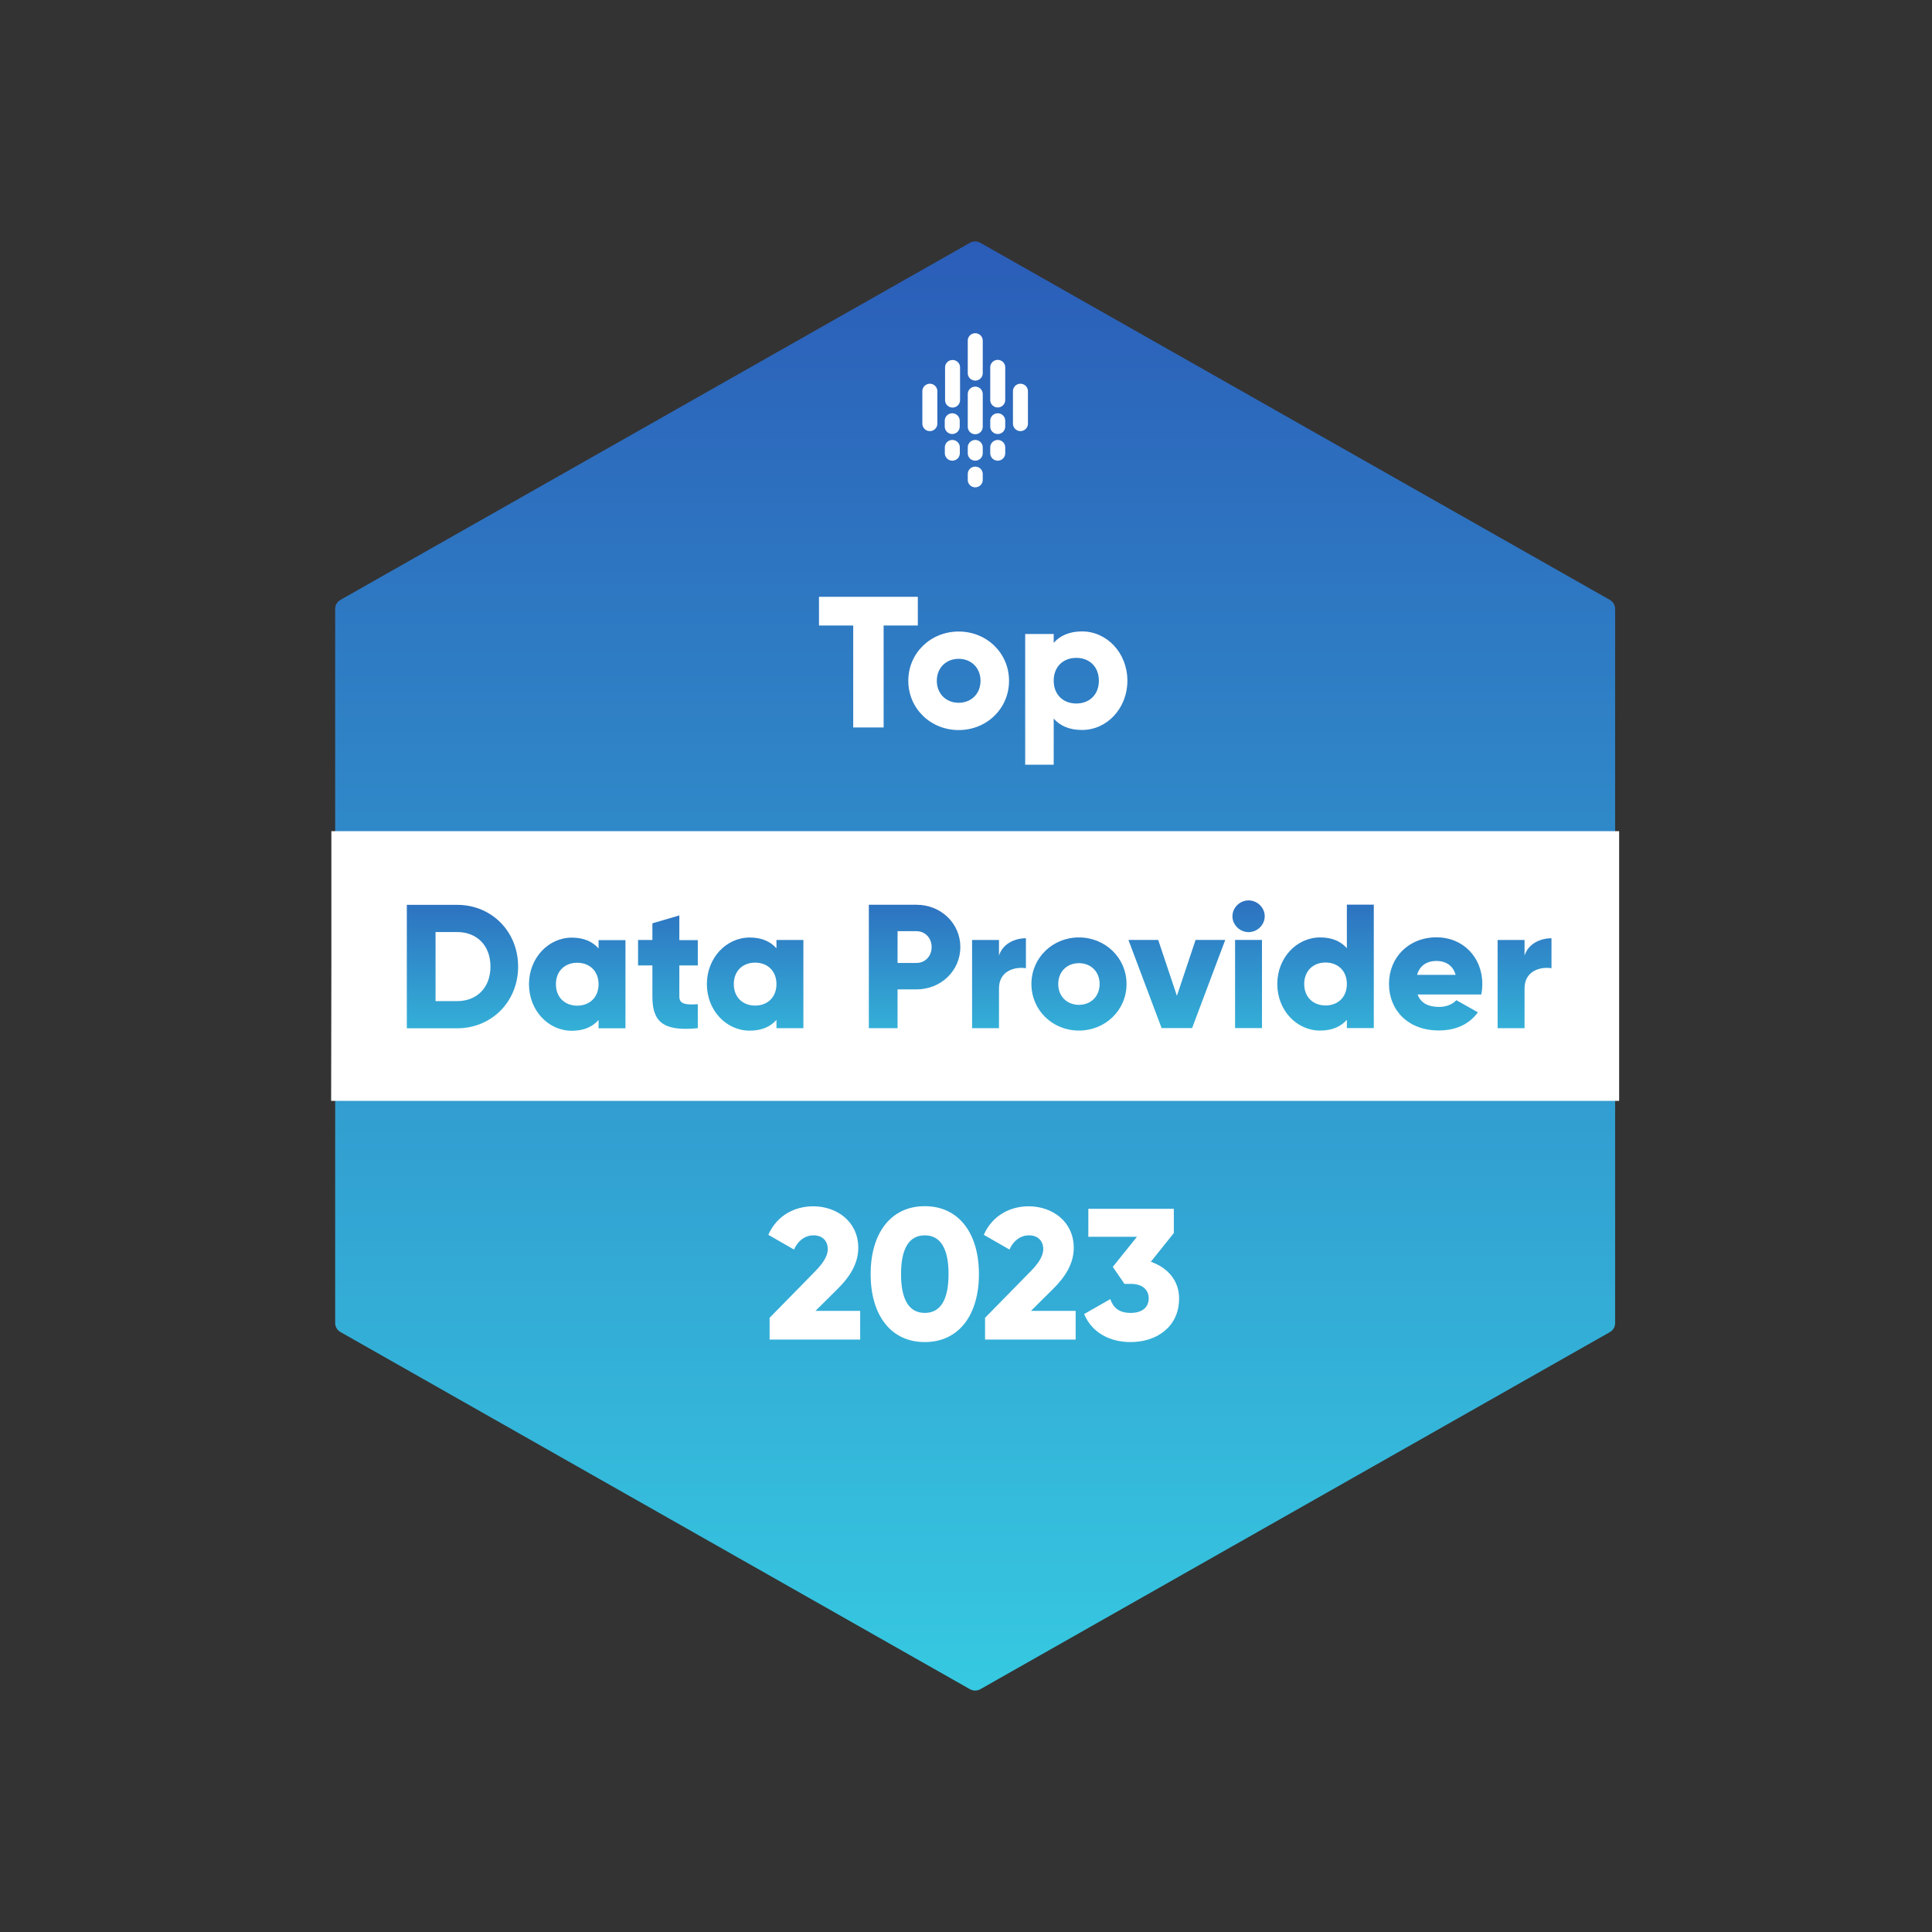 <svg xmlns="http://www.w3.org/2000/svg" width="66" height="66" viewBox="0 0 66 66" fill="none"><rect x="0" y="0" width="66" height="66" fill="#333333" stroke="none"/><g clip-path="url(#clip0_50687_8227)"><path d="M33.132 8.296C33.244 8.232 33.381 8.232 33.493 8.296L54.995 20.493C55.107 20.557 55.175 20.674 55.175 20.801V45.199C55.175 45.326 55.107 45.443 54.995 45.507L33.493 57.704C33.381 57.768 33.244 57.768 33.132 57.704L11.63 45.504C11.518 45.44 11.45 45.323 11.45 45.195V20.801C11.45 20.674 11.518 20.557 11.63 20.493L33.132 8.296Z" fill="url(#paint0_linear_50687_8227)"></path><path d="M11.32 28.395H55.312V37.608H11.312L11.32 33.002V28.395Z" fill="white"></path><path fill="white" d="M31.354 20.387V21.368H30.186V24.852H29.147V21.368H27.978V20.387H31.354ZM32.75 24.94C31.794 24.94 31.029 24.207 31.029 23.257C31.029 22.307 31.794 21.574 32.75 21.574C33.706 21.574 34.47 22.307 34.47 23.257C34.47 24.207 33.706 24.94 32.75 24.94ZM32.75 24.008C33.172 24.008 33.496 23.707 33.496 23.257C33.496 22.807 33.172 22.506 32.75 22.506C32.328 22.506 32.003 22.807 32.003 23.257C32.003 23.707 32.328 24.008 32.75 24.008ZM36.962 21.57C37.813 21.57 38.513 22.304 38.513 23.253C38.513 24.203 37.813 24.937 36.962 24.937C36.526 24.937 36.209 24.791 35.996 24.547V26.124H35.022V21.659H35.996V21.96C36.209 21.719 36.529 21.57 36.962 21.57ZM36.768 24.033C37.215 24.033 37.539 23.732 37.539 23.253C37.539 22.775 37.215 22.474 36.768 22.474C36.32 22.474 35.996 22.775 35.996 23.253C35.996 23.732 36.32 24.033 36.768 24.033Z"></path><path fill="url(#paint1_linear_50687_8227)" d="M15.615 30.911C16.798 30.911 17.7 31.825 17.7 33.02C17.7 34.214 16.798 35.128 15.615 35.128H13.898V30.911H15.615ZM15.615 34.2C16.29 34.2 16.755 33.742 16.755 33.02C16.755 32.297 16.29 31.84 15.615 31.84H14.879V34.2H15.615ZM20.448 32.116H21.367V35.128H20.448V34.844C20.246 35.075 19.947 35.213 19.535 35.213C18.731 35.213 18.071 34.519 18.071 33.622C18.071 32.725 18.735 32.031 19.535 32.031C19.947 32.031 20.246 32.169 20.448 32.4V32.116ZM19.719 34.355C20.141 34.355 20.448 34.072 20.448 33.622C20.448 33.172 20.141 32.889 19.719 32.889C19.297 32.889 18.991 33.172 18.991 33.622C18.991 34.072 19.297 34.355 19.719 34.355ZM23.838 32.981H23.207V34.047C23.207 34.306 23.434 34.331 23.838 34.306V35.124C22.637 35.245 22.287 34.891 22.287 34.047V32.981H21.797V32.112H22.287V31.542L23.207 31.273V32.116H23.838V32.984V32.981ZM26.525 32.112H27.445V35.124H26.525V34.841C26.323 35.071 26.024 35.209 25.613 35.209C24.808 35.209 24.148 34.515 24.148 33.618C24.148 32.722 24.812 32.027 25.613 32.027C26.024 32.027 26.323 32.166 26.525 32.396V32.112ZM25.796 34.352C26.218 34.352 26.525 34.069 26.525 33.618C26.525 33.168 26.218 32.885 25.796 32.885C25.374 32.885 25.068 33.168 25.068 33.618C25.068 34.069 25.374 34.352 25.796 34.352ZM31.307 30.908C32.155 30.908 32.807 31.552 32.807 32.353C32.807 33.154 32.151 33.799 31.307 33.799H30.662V35.124H29.681V30.908H31.307ZM31.307 32.896C31.607 32.896 31.826 32.662 31.826 32.353C31.826 32.045 31.607 31.811 31.307 31.811H30.662V32.896H31.307ZM34.127 32.648C34.25 32.243 34.661 32.052 35.047 32.052V33.076C34.669 33.016 34.127 33.165 34.127 33.764V35.124H33.208V32.112H34.127V32.648ZM36.858 35.206C35.956 35.206 35.235 34.511 35.235 33.615C35.235 32.718 35.96 32.024 36.858 32.024C37.756 32.024 38.484 32.718 38.484 33.615C38.484 34.511 37.759 35.206 36.858 35.206ZM36.858 34.327C37.258 34.327 37.565 34.044 37.565 33.615C37.565 33.186 37.258 32.903 36.858 32.903C36.457 32.903 36.151 33.186 36.151 33.615C36.151 34.044 36.457 34.327 36.858 34.327ZM40.839 32.109H41.856L40.724 35.121H39.682L38.549 32.109H39.566L40.205 34.019L40.843 32.109H40.839ZM42.653 31.843C42.354 31.843 42.102 31.595 42.102 31.301C42.102 31.007 42.354 30.759 42.653 30.759C42.953 30.759 43.205 31.007 43.205 31.301C43.205 31.595 42.953 31.843 42.653 31.843ZM42.192 35.121V32.109H43.111V35.121H42.192ZM46.011 30.904H46.931V35.121H46.011V34.837C45.809 35.068 45.51 35.206 45.099 35.206C44.294 35.206 43.634 34.511 43.634 33.615C43.634 32.718 44.298 32.024 45.099 32.024C45.51 32.024 45.809 32.162 46.011 32.392V30.904ZM45.283 34.348C45.705 34.348 46.011 34.065 46.011 33.615C46.011 33.165 45.705 32.881 45.283 32.881C44.861 32.881 44.554 33.165 44.554 33.615C44.554 34.065 44.861 34.348 45.283 34.348ZM48.428 33.976C48.543 34.288 48.824 34.398 49.163 34.398C49.416 34.398 49.629 34.302 49.751 34.168L50.487 34.582C50.188 34.993 49.733 35.202 49.149 35.202C48.099 35.202 47.45 34.508 47.45 33.611C47.45 32.715 48.114 32.02 49.08 32.02C49.975 32.02 50.638 32.701 50.638 33.611C50.638 33.739 50.627 33.859 50.602 33.973H48.428V33.976ZM48.41 33.303H49.726C49.629 32.952 49.351 32.828 49.077 32.828C48.727 32.828 48.496 32.998 48.41 33.303ZM52.081 32.648C52.204 32.243 52.615 32.052 53.001 32.052V33.076C52.622 33.016 52.081 33.165 52.081 33.764V35.124H51.161V32.112H52.081V32.648Z"></path><path d="M26.291 45.758V45.018L27.816 43.462C28.083 43.193 28.278 42.934 28.278 42.672C28.278 42.392 28.097 42.201 27.791 42.201C27.484 42.201 27.246 42.406 27.124 42.686L26.247 42.183C26.539 41.52 27.149 41.209 27.78 41.209C28.591 41.209 29.32 41.733 29.32 42.63C29.32 43.165 29.028 43.625 28.613 44.033L27.859 44.781H29.385V45.762H26.294L26.291 45.758ZM31.592 45.847C30.416 45.847 29.742 44.905 29.742 43.526C29.742 42.148 30.416 41.205 31.592 41.205C32.768 41.205 33.442 42.148 33.442 43.526C33.442 44.905 32.768 45.847 31.592 45.847ZM31.592 44.851C32.137 44.851 32.404 44.387 32.404 43.526C32.404 42.665 32.137 42.201 31.592 42.201C31.048 42.201 30.781 42.665 30.781 43.526C30.781 44.387 31.048 44.851 31.592 44.851ZM33.651 45.758V45.018L35.177 43.462C35.444 43.193 35.639 42.934 35.639 42.672C35.639 42.392 35.458 42.201 35.152 42.201C34.845 42.201 34.607 42.406 34.485 42.686L33.608 42.183C33.9 41.52 34.51 41.209 35.141 41.209C35.953 41.209 36.681 41.733 36.681 42.63C36.681 43.165 36.389 43.625 35.974 44.033L35.22 44.781H36.746V45.762H33.655L33.651 45.758ZM39.314 43.104C39.873 43.296 40.28 43.735 40.28 44.355C40.28 45.337 39.501 45.847 38.625 45.847C37.936 45.847 37.312 45.546 37.035 44.89L37.929 44.38C38.033 44.674 38.228 44.851 38.625 44.851C39.054 44.851 39.242 44.628 39.242 44.355C39.242 44.082 39.054 43.859 38.625 43.859H38.412L38.015 43.278L38.841 42.25H37.179V41.294H40.1V42.123L39.314 43.104Z" fill="white"></path><path fill-rule="evenodd" clip-rule="evenodd" fill="white" d="M32.021 13.36C32.021 13.222 31.906 13.108 31.765 13.108C31.625 13.108 31.509 13.222 31.509 13.36V14.476C31.509 14.614 31.625 14.728 31.765 14.728C31.906 14.728 32.021 14.614 32.021 14.476V13.36Z"></path><path fill-rule="evenodd" clip-rule="evenodd" fill="white" d="M34.604 14.476C34.604 14.614 34.719 14.728 34.86 14.728C35 14.728 35.116 14.614 35.116 14.476V13.36C35.116 13.222 35 13.108 34.86 13.108C34.719 13.108 34.604 13.222 34.604 13.36V14.476Z"></path><path fill-rule="evenodd" clip-rule="evenodd" fill="white" d="M32.797 12.548C32.797 12.41 32.681 12.297 32.541 12.297C32.4 12.297 32.285 12.41 32.285 12.548V13.671C32.285 13.81 32.4 13.923 32.541 13.923C32.681 13.923 32.797 13.81 32.797 13.671V12.548Z"></path><path fill-rule="evenodd" clip-rule="evenodd" fill="white" d="M33.572 11.634C33.572 11.496 33.457 11.383 33.316 11.383C33.175 11.383 33.06 11.496 33.06 11.634V12.75C33.06 12.889 33.175 13.002 33.316 13.002C33.457 13.002 33.572 12.889 33.572 12.75V11.634Z"></path><path fill-rule="evenodd" clip-rule="evenodd" d="M34.34 12.545C34.34 12.407 34.225 12.293 34.084 12.293C33.944 12.293 33.828 12.407 33.828 12.545V13.668C33.828 13.806 33.944 13.92 34.084 13.92C34.225 13.92 34.34 13.806 34.34 13.668V12.545Z" fill="white"></path><path fill-rule="evenodd" clip-rule="evenodd" fill="white" d="M33.572 13.459C33.572 13.321 33.457 13.207 33.316 13.207C33.175 13.207 33.06 13.321 33.06 13.459V14.582C33.06 14.721 33.175 14.834 33.316 14.834C33.457 14.834 33.572 14.721 33.572 14.582V13.459Z"></path><path fill-rule="evenodd" clip-rule="evenodd" fill="white" d="M32.789 15.28C32.789 15.142 32.674 15.029 32.533 15.029C32.393 15.029 32.277 15.142 32.277 15.28V15.486C32.277 15.624 32.393 15.738 32.533 15.738C32.674 15.738 32.789 15.624 32.789 15.486V15.28Z"></path><path fill-rule="evenodd" clip-rule="evenodd" d="M32.786 14.37C32.786 14.232 32.67 14.118 32.53 14.118C32.389 14.118 32.274 14.232 32.274 14.37V14.575C32.274 14.713 32.389 14.827 32.53 14.827C32.67 14.827 32.786 14.713 32.786 14.575V14.37Z" fill="white"></path><path fill-rule="evenodd" clip-rule="evenodd" fill="white" d="M33.572 15.28C33.572 15.142 33.457 15.029 33.316 15.029C33.175 15.029 33.06 15.142 33.06 15.28V15.486C33.06 15.624 33.175 15.738 33.316 15.738C33.457 15.738 33.572 15.624 33.572 15.486V15.28Z"></path><path fill-rule="evenodd" clip-rule="evenodd" fill="white" d="M34.34 14.37C34.34 14.232 34.225 14.118 34.084 14.118C33.944 14.118 33.828 14.232 33.828 14.37V14.575C33.828 14.713 33.944 14.827 34.084 14.827C34.225 14.827 34.34 14.713 34.34 14.575V14.37Z"></path><path fill-rule="evenodd" clip-rule="evenodd" fill="white" d="M33.572 16.191C33.572 16.053 33.457 15.94 33.316 15.94C33.175 15.94 33.06 16.053 33.06 16.191V16.397C33.06 16.535 33.175 16.648 33.316 16.648C33.457 16.648 33.572 16.535 33.572 16.397V16.191Z"></path><path fill-rule="evenodd" clip-rule="evenodd" fill="white" d="M34.34 15.28C34.34 15.142 34.225 15.029 34.084 15.029C33.944 15.029 33.828 15.142 33.828 15.28V15.486C33.828 15.624 33.944 15.738 34.084 15.738C34.225 15.738 34.34 15.624 34.34 15.486V15.28Z"></path></g><defs><linearGradient id="paint0_linear_50687_8227" x1="33.312" y1="8.193" x2="33.312" y2="57.803" gradientUnits="userSpaceOnUse"><stop stop-color="#2B5DB8"></stop><stop offset="1" stop-color="#36C9E1"></stop></linearGradient><linearGradient id="paint1_linear_50687_8227" x1="33.45" y1="29.455" x2="33.45" y2="36.896" gradientUnits="userSpaceOnUse"><stop stop-color="#2B5DB8"></stop><stop offset="1" stop-color="#36C9E1"></stop></linearGradient><clipPath id="clip0_50687_8227"><rect width="44" height="49.5" fill="white" transform="translate(11.312 8.25)"></rect></clipPath></defs></svg>